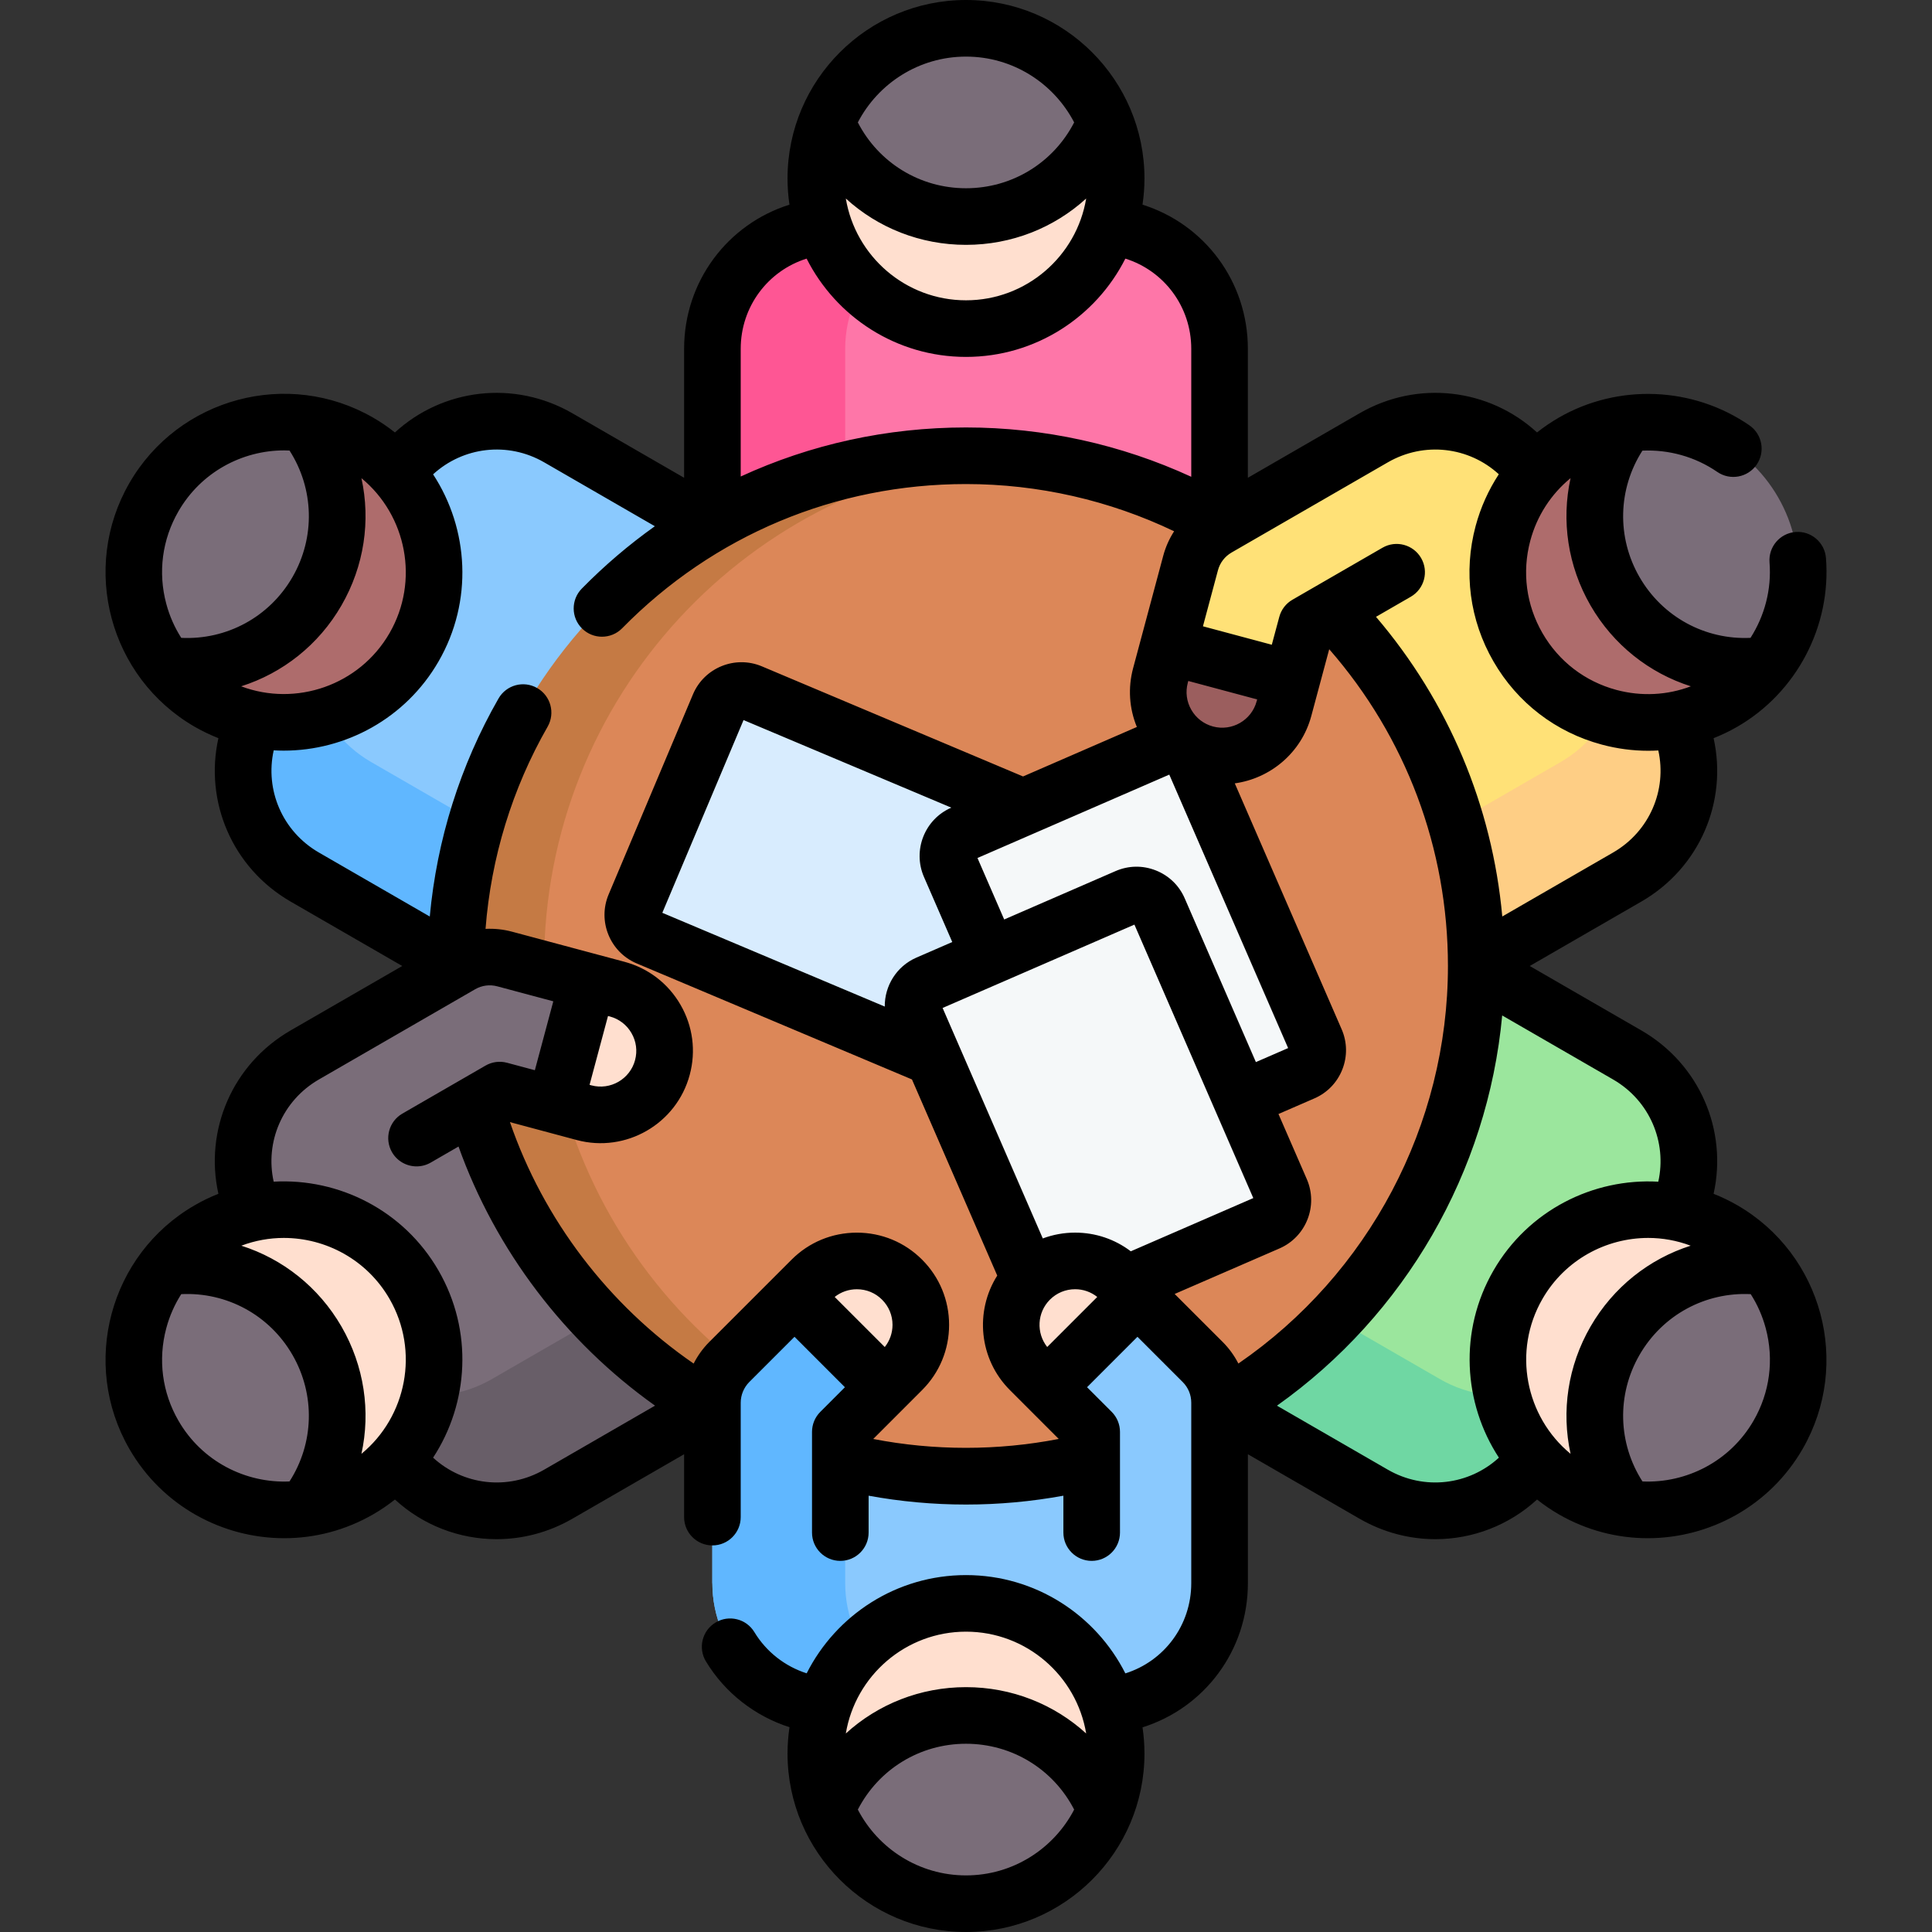 <svg width="64" height="64" viewBox="0 0 64 64" fill="none" xmlns="http://www.w3.org/2000/svg">
<rect x="0" y="0" width="64" height="64" fill="#333333" stroke="none"/>
<g clip-path="url(#clip0_3862_6556)">
<path d="M36.324 7.483H27.672C25.422 7.483 23.598 9.307 23.598 11.557V19.921H40.398V11.557C40.398 9.307 38.574 7.483 36.324 7.483Z" fill="#FE76A8"/>
<path d="M32.071 7.483C29.821 7.483 27.998 9.306 27.998 11.556V19.921H23.598V11.556C23.598 9.306 25.421 7.483 27.671 7.483H32.071Z" fill="#FE5694"/>
<path d="M36.971 5.911C36.971 8.659 34.745 10.886 31.997 10.886C29.25 10.886 27.023 8.659 27.023 5.911C27.023 5.255 27.151 4.629 27.382 4.055C29.406 4.884 29.906 4.427 31.997 4.427C34.088 4.427 34.312 5.027 36.612 4.055C36.843 4.629 36.971 5.255 36.971 5.911Z" fill="#FFDFCF"/>
<path d="M36.613 4.055C35.878 5.884 34.089 7.174 31.998 7.174C29.907 7.174 28.118 5.884 27.383 4.055C28.118 2.228 29.907 0.938 31.998 0.938C34.089 0.938 35.878 2.228 36.613 4.055Z" fill="#7A6D79"/>
<path d="M36.324 56.517H27.672C25.422 56.517 23.598 54.693 23.598 52.443V44.079H40.398V52.443C40.398 54.693 38.574 56.517 36.324 56.517Z" fill="#8AC9FE"/>
<path d="M32.071 56.517C29.821 56.517 27.998 54.694 27.998 52.444V44.079H23.598V52.444C23.598 54.694 25.421 56.517 27.671 56.517H32.071Z" fill="#60B7FF"/>
<path d="M36.971 58.089C36.971 55.341 34.745 53.114 31.997 53.114C29.25 53.114 27.023 55.341 27.023 58.089C27.023 58.745 27.151 59.371 27.382 59.945C29.406 59.116 29.906 59.573 31.997 59.573C34.088 59.573 34.312 58.973 36.612 59.945C36.843 59.371 36.971 58.745 36.971 58.089Z" fill="#FFDFCF"/>
<path d="M36.613 59.945C35.878 58.116 34.089 56.826 31.998 56.826C29.907 56.826 28.118 58.116 27.383 59.945C28.118 61.773 29.907 63.062 31.998 63.062C34.089 63.062 35.878 61.773 36.613 59.945Z" fill="#7A6D79"/>
<path d="M12.927 15.995L8.601 23.488C7.476 25.436 8.144 27.928 10.092 29.053L17.336 33.235L25.736 18.686L18.492 14.504C16.544 13.379 14.052 14.046 12.927 15.995Z" fill="#8AC9FE"/>
<path d="M10.801 19.677C9.676 21.626 10.344 24.117 12.292 25.242L19.537 29.425L17.337 33.235L10.092 29.053C8.144 27.928 7.476 25.436 8.601 23.488L10.801 19.677Z" fill="#60B7FF"/>
<path d="M11.89 14.648C14.27 16.022 15.085 19.064 13.712 21.443C12.338 23.823 9.296 24.637 6.916 23.263C6.348 22.935 5.87 22.511 5.488 22.024C7.218 20.686 7.073 20.025 8.118 18.214C9.164 16.402 9.795 16.509 10.103 14.031C10.716 14.117 11.322 14.32 11.89 14.648Z" fill="#AE6C6C"/>
<path d="M10.104 14.031C11.32 15.582 11.543 17.776 10.498 19.587C9.452 21.398 7.441 22.302 5.489 22.024C4.274 20.474 4.051 18.28 5.097 16.469C6.143 14.658 8.154 13.754 10.104 14.031Z" fill="#7A6D79"/>
<path d="M55.393 40.512L51.067 48.005C49.942 49.954 47.45 50.621 45.502 49.496L38.258 45.314L46.658 30.765L53.902 34.947C55.85 36.072 56.518 38.564 55.393 40.512Z" fill="#9BE69D"/>
<path d="M53.267 44.195C52.142 46.143 49.651 46.811 47.702 45.686L40.458 41.504L38.258 45.314L45.502 49.496C47.451 50.621 49.942 49.954 51.067 48.005L53.267 44.195Z" fill="#6FD7A3"/>
<path d="M57.076 40.737C54.696 39.363 51.654 40.178 50.28 42.557C48.907 44.936 49.723 47.978 52.102 49.352C52.67 49.68 53.276 49.883 53.889 49.969C54.182 47.802 54.828 47.597 55.874 45.786C56.92 43.975 56.512 43.482 58.504 41.976C58.123 41.489 57.644 41.065 57.076 40.737Z" fill="#FFDFCF"/>
<path d="M58.508 41.976C56.556 41.698 54.545 42.602 53.499 44.413C52.454 46.224 52.676 48.418 53.893 49.969C55.843 50.246 57.854 49.342 58.9 47.531C59.945 45.72 59.723 43.526 58.508 41.976Z" fill="#7A6D79"/>
<path d="M8.601 40.512L12.927 48.005C14.052 49.954 16.544 50.621 18.492 49.496L25.736 45.314L17.336 30.765L10.092 34.947C8.144 36.072 7.476 38.564 8.601 40.512Z" fill="#7A6D79"/>
<path d="M10.727 44.195C11.852 46.143 14.343 46.811 16.291 45.686L23.536 41.504L25.736 45.314L18.491 49.496C16.543 50.621 14.052 49.954 12.927 48.005L10.727 44.195Z" fill="#685E68"/>
<path d="M6.916 40.737C9.296 39.363 12.338 40.178 13.712 42.557C15.085 44.936 14.27 47.978 11.89 49.352C11.322 49.68 10.716 49.883 10.103 49.969C9.81 47.802 9.164 47.597 8.118 45.786C7.073 43.975 7.48 43.482 5.488 41.976C5.869 41.489 6.348 41.065 6.916 40.737Z" fill="#FFDFCF"/>
<path d="M5.489 41.976C7.44 41.698 9.452 42.602 10.498 44.413C11.543 46.224 11.32 48.418 10.104 49.969C8.154 50.246 6.142 49.342 5.097 47.531C4.051 45.72 4.274 43.526 5.489 41.976Z" fill="#7A6D79"/>
<path d="M51.067 15.995L55.393 23.488C56.518 25.436 55.85 27.928 53.902 29.053L46.658 33.235L38.258 18.686L45.502 14.504C47.45 13.379 49.942 14.046 51.067 15.995Z" fill="#FFE177"/>
<path d="M53.192 19.677C54.317 21.626 53.65 24.117 51.701 25.242L44.457 29.425L46.657 33.235L53.901 29.053C55.85 27.928 56.517 25.436 55.392 23.488L53.192 19.677Z" fill="#FECE85"/>
<path d="M52.102 14.648C49.723 16.022 48.907 19.064 50.28 21.443C51.654 23.823 54.696 24.637 57.076 23.263C57.644 22.935 58.123 22.511 58.504 22.024C56.774 20.686 56.92 20.025 55.874 18.214C54.828 16.402 54.197 16.509 53.889 14.031C53.276 14.117 52.67 14.32 52.102 14.648Z" fill="#AE6C6C"/>
<path d="M53.893 14.031C52.676 15.582 52.454 17.776 53.499 19.587C54.545 21.398 56.556 22.302 58.508 22.024C59.723 20.474 59.946 18.28 58.9 16.469C57.854 14.658 55.843 13.754 53.893 14.031Z" fill="#7A6D79"/>
<path d="M31.996 48.902C41.331 48.902 48.898 41.335 48.898 32C48.898 22.665 41.331 15.098 31.996 15.098C22.661 15.098 15.094 22.665 15.094 32C15.094 41.335 22.661 48.902 31.996 48.902Z" fill="#DC8758"/>
<path d="M34.648 27.933L31.854 34.56C31.681 34.97 31.209 35.162 30.799 34.99L21.454 31.05C21.044 30.877 20.852 30.405 21.024 29.995L23.819 23.367C23.991 22.957 24.464 22.765 24.873 22.938L34.219 26.878C34.629 27.05 34.821 27.523 34.648 27.933Z" fill="#D8ECFE"/>
<path d="M43.164 35.527L36.568 38.394C36.16 38.571 35.686 38.384 35.508 37.977L31.465 28.675C31.288 28.267 31.475 27.793 31.883 27.615L38.48 24.748C38.887 24.571 39.362 24.758 39.539 25.166L43.582 34.467C43.759 34.875 43.572 35.349 43.164 35.527Z" fill="#F5F8F9"/>
<path d="M42.008 40.495L35.412 43.362C35.004 43.539 34.529 43.352 34.352 42.944L30.309 33.642C30.132 33.235 30.319 32.76 30.727 32.583L37.323 29.716C37.731 29.539 38.206 29.726 38.383 30.133L42.426 39.435C42.603 39.843 42.416 40.317 42.008 40.495Z" fill="#F5F8F9"/>
<path d="M33.461 48.778C32.979 48.821 32.49 48.842 31.996 48.842C22.661 48.842 15.094 41.275 15.094 31.94C15.094 22.605 22.661 15.037 31.996 15.037C32.49 15.037 32.979 15.058 33.461 15.101C24.812 15.842 18.024 23.098 18.024 31.94C18.024 40.781 24.812 48.037 33.461 48.778Z" fill="#C57A44"/>
<path d="M34.684 45.953L36.164 47.433V52.443H40.4V46.466C40.4 45.961 40.199 45.476 39.841 45.118L37.68 42.957L35.55 43.861L34.684 45.953Z" fill="#8AC9FE"/>
<path d="M34.116 45.386L34.683 45.953L37.679 42.957L37.112 42.389C36.698 41.976 36.156 41.77 35.614 41.77C35.072 41.77 34.529 41.976 34.116 42.389C33.289 43.217 33.289 44.558 34.116 45.386Z" fill="#FFDFCF"/>
<path d="M47.621 18.172L43.282 20.677L42.792 22.506L41.121 23.226C40.819 24.356 39.124 23.981 39.427 22.851L38.699 21.409L39.439 18.649C39.569 18.161 39.889 17.745 40.326 17.492L45.503 14.504" fill="#FFE177"/>
<path d="M40.487 25.044C40.306 25.044 40.121 25.02 39.937 24.971C38.809 24.668 38.137 23.506 38.44 22.378L38.699 21.409L42.791 22.506L42.532 23.474C42.279 24.42 41.423 25.044 40.487 25.044Z" fill="#9B5E5E"/>
<path d="M12.212 38.616L16.551 36.111L18.378 36.6C18.378 36.6 20.395 36.157 20.698 35.028C21.001 33.897 19.476 32.508 19.476 32.508L16.716 31.768C16.228 31.637 15.708 31.706 15.27 31.959L10.094 34.947L12.212 38.616Z" fill="#7A6D79"/>
<path d="M22.014 34.812C22.014 34.993 21.99 35.178 21.941 35.362C21.638 36.491 20.476 37.162 19.348 36.86L18.379 36.601L19.476 32.508L20.444 32.767C21.39 33.021 22.014 33.876 22.014 34.812Z" fill="#FFDFCF"/>
<path d="M29.314 45.954L27.834 47.434V52.444H23.598V46.467C23.598 45.962 23.799 45.477 24.156 45.119L26.318 42.958L28.447 43.862L29.314 45.954Z" fill="#60B7FF"/>
<path d="M29.88 45.387L29.313 45.954L26.316 42.958L26.884 42.391C27.298 41.977 27.84 41.771 28.381 41.771C28.924 41.771 29.466 41.977 29.88 42.391C30.706 43.218 30.706 44.559 29.88 45.387Z" fill="#FFDFCF"/>
<path d="M57.549 39.924C57.293 39.777 57.031 39.651 56.765 39.546C57.232 37.451 56.309 35.253 54.373 34.135L50.675 32L54.373 29.865C56.31 28.747 57.232 26.549 56.765 24.453C57.032 24.347 57.295 24.222 57.548 24.076C59.514 22.942 60.667 20.746 60.487 18.483C60.446 17.967 59.992 17.581 59.478 17.623C58.962 17.664 58.577 18.116 58.618 18.632C58.689 19.524 58.455 20.4 57.988 21.13C56.488 21.2 55.075 20.439 54.312 19.118C53.549 17.797 53.597 16.192 54.407 14.928C55.274 14.889 56.149 15.125 56.887 15.633C57.313 15.927 57.897 15.819 58.191 15.393C58.484 14.967 58.377 14.383 57.95 14.089C56.08 12.801 53.603 12.701 51.637 13.835C51.383 13.982 51.142 14.146 50.916 14.325C49.335 12.874 46.971 12.574 45.036 13.691L41.346 15.822L41.337 15.827V11.556C41.337 9.321 39.895 7.423 37.847 6.78C37.889 6.496 37.912 6.207 37.912 5.912C37.912 2.652 35.26 0 32 0C28.74 0 26.088 2.652 26.088 5.912C26.088 6.207 26.11 6.496 26.152 6.78C24.104 7.423 22.662 9.321 22.662 11.556V15.827L18.964 13.692C17.028 12.574 14.663 12.874 13.082 14.326C12.858 14.148 12.618 13.983 12.363 13.836C9.54 12.206 5.917 13.177 4.287 16C2.657 18.823 3.628 22.446 6.451 24.076C6.706 24.223 6.969 24.347 7.235 24.453C6.768 26.548 7.69 28.747 9.626 29.865L13.325 32L9.626 34.135C7.69 35.253 6.768 37.451 7.235 39.546C6.968 39.651 6.706 39.777 6.451 39.925C3.628 41.554 2.657 45.177 4.287 48C5.381 49.895 7.372 50.955 9.417 50.955C10.419 50.955 11.434 50.7 12.363 50.164C12.618 50.016 12.858 49.852 13.083 49.674C14.015 50.53 15.219 50.987 16.449 50.987C17.303 50.987 18.17 50.767 18.964 50.308L22.662 48.173V50.256C22.662 50.774 23.082 51.194 23.6 51.194C24.118 51.194 24.537 50.774 24.537 50.256V46.67V46.466C24.537 46.212 24.641 45.962 24.82 45.782L26.319 44.283L27.989 45.954L27.173 46.771C26.997 46.947 26.899 47.185 26.899 47.434V50.769C26.899 51.286 27.318 51.706 27.836 51.706C28.354 51.706 28.774 51.286 28.774 50.769V49.547C29.832 49.741 30.912 49.84 32 49.84C33.085 49.84 34.165 49.741 35.226 49.547V50.768C35.226 51.286 35.646 51.706 36.164 51.706C36.681 51.706 37.101 51.286 37.101 50.768V47.433C37.101 47.185 37.002 46.946 36.827 46.77L36.01 45.953L37.68 44.283L39.179 45.782C39.362 45.965 39.462 46.208 39.462 46.466V52.443V52.444C39.462 53.843 38.56 55.031 37.279 55.433C36.305 53.504 34.305 52.177 32 52.177C29.696 52.177 27.697 53.502 26.722 55.431C26.007 55.202 25.385 54.72 24.99 54.066C24.722 53.623 24.145 53.481 23.702 53.749C23.259 54.017 23.117 54.593 23.385 55.036C24.016 56.081 25.011 56.85 26.153 57.216C26.111 57.501 26.088 57.792 26.088 58.088C26.088 61.348 28.74 64 32 64C35.26 64 37.912 61.348 37.912 58.088C37.912 57.794 37.889 57.504 37.848 57.22C39.895 56.577 41.338 54.679 41.338 52.444V48.173L45.036 50.309C45.83 50.767 46.696 50.987 47.551 50.987C48.78 50.987 49.984 50.53 50.917 49.674C51.142 49.852 51.382 50.017 51.637 50.164C52.566 50.7 53.581 50.955 54.583 50.955C56.628 50.955 58.619 49.895 59.713 48C61.343 45.177 60.372 41.554 57.549 39.924ZM32 54.051C33.999 54.051 35.663 55.513 35.981 57.424C34.917 56.454 33.512 55.889 32 55.889C30.488 55.889 29.082 56.454 28.019 57.424C28.337 55.513 30 54.051 32 54.051ZM32 62.125C30.443 62.125 29.09 61.239 28.417 59.945C29.106 58.609 30.472 57.764 32 57.764C33.527 57.764 34.894 58.609 35.583 59.945C34.909 61.239 33.557 62.125 32 62.125ZM52.027 15.839C51.718 17.246 51.932 18.746 52.688 20.056C53.445 21.366 54.639 22.299 56.012 22.735C55.228 23.031 54.374 23.076 53.548 22.855C52.506 22.576 51.636 21.908 51.097 20.974C50.557 20.04 50.414 18.952 50.693 17.911C50.914 17.086 51.38 16.37 52.027 15.839ZM49.65 15.71C49.309 16.231 49.048 16.807 48.882 17.425C48.473 18.951 48.683 20.544 49.473 21.911C50.262 23.279 51.537 24.258 53.063 24.666C53.572 24.803 54.089 24.87 54.602 24.87C54.713 24.87 54.824 24.866 54.934 24.86C55.224 26.169 54.646 27.542 53.436 28.241L49.765 30.36C49.431 26.691 47.981 23.245 45.582 20.433L46.734 19.768C47.182 19.509 47.336 18.936 47.077 18.487C46.818 18.039 46.245 17.885 45.797 18.144L42.815 19.866C42.599 19.99 42.442 20.195 42.378 20.435L42.13 21.358L39.849 20.747L40.346 18.892C40.412 18.642 40.573 18.434 40.796 18.304L45.973 15.316C45.973 15.316 45.973 15.316 45.973 15.316C47.184 14.617 48.661 14.804 49.65 15.71ZM34.78 43.053C35.003 42.83 35.299 42.707 35.615 42.707C35.885 42.707 36.14 42.798 36.348 42.963L34.69 44.621C34.323 44.158 34.352 43.481 34.78 43.053ZM37.459 41.451C36.931 41.05 36.29 40.832 35.615 40.832C35.615 40.832 35.615 40.832 35.615 40.832C35.243 40.832 34.882 40.899 34.544 41.025L31.225 33.39L37.579 30.629L41.517 39.688L37.459 41.451ZM30.355 31.723C29.695 32.011 29.302 32.663 29.309 33.344L21.94 30.238L24.631 23.853L31.513 26.754L31.51 26.756C30.63 27.139 30.225 28.168 30.607 29.049L31.545 31.206L30.355 31.723ZM39.247 29.763C39.063 29.335 38.722 29.005 38.289 28.834C37.855 28.662 37.381 28.67 36.954 28.856L33.265 30.459L32.38 28.422L38.734 25.66L42.671 34.719L41.603 35.183L39.247 29.763ZM40.182 24.066C39.878 23.984 39.623 23.789 39.465 23.515C39.307 23.242 39.265 22.924 39.347 22.619L39.363 22.558L41.645 23.169L41.628 23.231C41.46 23.86 40.811 24.234 40.182 24.066ZM32 1.875C33.557 1.875 34.909 2.761 35.583 4.055C34.894 5.391 33.527 6.236 32 6.236C30.473 6.236 29.106 5.391 28.417 4.055C29.09 2.761 30.443 1.875 32 1.875ZM35.981 6.576C35.663 8.487 33.999 9.948 32 9.948C30 9.948 28.337 8.487 28.019 6.576C29.082 7.546 30.488 8.111 32 8.111C33.512 8.111 34.917 7.546 35.981 6.576ZM26.72 8.567C27.695 10.496 29.695 11.823 32 11.823C34.305 11.823 36.305 10.496 37.279 8.567C38.56 8.969 39.462 10.157 39.462 11.556V15.794C37.134 14.722 34.586 14.16 32 14.16C29.378 14.16 26.846 14.721 24.537 15.785V11.556C24.537 10.157 25.439 8.97 26.72 8.567ZM12.903 20.974C11.902 22.707 9.802 23.417 7.988 22.735C9.361 22.299 10.555 21.366 11.311 20.056C12.067 18.746 12.281 17.247 11.973 15.84C13.469 17.071 13.902 19.243 12.903 20.974ZM5.911 16.938C6.658 15.644 8.017 14.92 9.414 14.92C9.473 14.92 9.532 14.923 9.591 14.925C10.403 16.19 10.451 17.796 9.688 19.118C8.924 20.442 7.507 21.203 6.004 21.13C5.785 20.786 5.616 20.407 5.508 20.001C5.228 18.959 5.372 17.871 5.911 16.938ZM5.911 47.062C5.372 46.129 5.229 45.041 5.508 43.999C5.616 43.593 5.785 43.214 6.004 42.87C7.507 42.797 8.924 43.558 9.688 44.882C10.451 46.205 10.403 47.811 9.59 49.075C8.133 49.139 6.689 48.411 5.911 47.062ZM11.973 48.16C12.281 46.753 12.068 45.254 11.312 43.944C10.556 42.636 9.365 41.701 7.994 41.265C8.452 41.093 8.928 41.008 9.4 41.008C10.796 41.008 12.156 41.732 12.903 43.026C13.902 44.757 13.469 46.929 11.973 48.16ZM18.026 48.685C16.814 49.384 15.336 49.195 14.347 48.287C15.53 46.479 15.679 44.084 14.526 42.088C13.374 40.092 11.225 39.023 9.066 39.144C8.774 37.834 9.352 36.459 10.564 35.759L10.564 35.759L15.74 32.77C15.964 32.641 16.225 32.607 16.475 32.674L18.329 33.17L17.718 35.452L16.795 35.205C16.555 35.141 16.299 35.174 16.084 35.299L13.33 36.889C12.881 37.148 12.728 37.721 12.986 38.169C13.16 38.47 13.475 38.638 13.799 38.638C13.958 38.638 14.119 38.598 14.267 38.513L15.189 37.98C16.418 41.418 18.716 44.444 21.699 46.564L18.026 48.685ZM20.202 33.672C20.507 33.754 20.762 33.95 20.919 34.223C21.077 34.496 21.119 34.814 21.037 35.119C20.869 35.748 20.22 36.122 19.591 35.954L19.53 35.937L20.141 33.656L20.202 33.672ZM29.309 44.622L27.65 42.963C27.858 42.798 28.114 42.708 28.385 42.708C28.701 42.708 28.997 42.83 29.219 43.053C29.443 43.276 29.566 43.573 29.566 43.888C29.565 44.158 29.475 44.414 29.309 44.622ZM28.927 47.668L30.545 46.049C31.123 45.472 31.44 44.704 31.44 43.888C31.44 43.072 31.122 42.304 30.546 41.728C29.97 41.151 29.203 40.833 28.385 40.833C27.568 40.833 26.8 41.15 26.223 41.727L23.493 44.457C23.284 44.667 23.111 44.909 22.978 45.17C20.16 43.231 18.001 40.398 16.893 37.172L19.106 37.765C20.733 38.201 22.412 37.232 22.848 35.605C23.06 34.816 22.952 33.993 22.543 33.285C22.135 32.578 21.476 32.073 20.688 31.861L16.96 30.863C16.67 30.785 16.376 30.756 16.084 30.77C16.266 28.413 16.967 26.119 18.141 24.072C18.398 23.622 18.243 23.049 17.794 22.792C17.345 22.534 16.772 22.689 16.514 23.139C15.245 25.351 14.471 27.82 14.237 30.361L10.564 28.241C9.352 27.541 8.775 26.166 9.067 24.856C9.177 24.862 9.287 24.866 9.397 24.866C11.441 24.866 13.433 23.806 14.527 21.912C15.679 19.916 15.53 17.521 14.347 15.713C15.336 14.805 16.815 14.616 18.026 15.315L21.693 17.432C20.836 18.042 20.026 18.731 19.273 19.498C18.91 19.867 18.915 20.461 19.284 20.823C19.467 21.003 19.704 21.092 19.941 21.092C20.184 21.092 20.426 20.999 20.61 20.812C23.637 17.731 27.683 16.035 32 16.035C34.395 16.035 36.753 16.574 38.894 17.599C38.735 17.845 38.613 18.116 38.535 18.406L37.536 22.134C37.361 22.788 37.406 23.466 37.66 24.082L33.89 25.721L25.237 22.073C24.352 21.701 23.328 22.117 22.955 23.002L20.161 29.631C19.789 30.515 20.205 31.539 21.09 31.914L30.21 35.758L33.035 42.255C32.287 43.435 32.426 45.02 33.454 46.048L35.072 47.667C33.05 48.06 30.938 48.059 28.927 47.668ZM38.912 42.864L42.387 41.355C43.268 40.971 43.673 39.942 43.29 39.061L42.351 36.903L43.538 36.387C43.966 36.202 44.295 35.861 44.466 35.428C44.637 34.994 44.629 34.52 44.443 34.094L40.904 25.95C42.084 25.786 43.112 24.937 43.439 23.716L44.032 21.506C46.574 24.417 47.965 28.11 47.965 32C47.965 37.274 45.334 42.208 41.023 45.169C40.89 44.909 40.717 44.669 40.505 44.456L38.912 42.864ZM45.973 48.685L42.301 46.565C46.545 43.556 49.282 38.816 49.762 33.638L53.436 35.759C54.648 36.459 55.225 37.834 54.933 39.145C52.775 39.024 50.626 40.092 49.473 42.088C48.321 44.084 48.47 46.479 49.653 48.287C48.664 49.195 47.185 49.384 45.973 48.685ZM51.097 43.026C51.844 41.732 53.203 41.008 54.6 41.008C55.072 41.008 55.548 41.093 56.006 41.265C54.635 41.701 53.444 42.636 52.688 43.944C51.932 45.254 51.719 46.753 52.027 48.16C50.531 46.929 50.097 44.757 51.097 43.026ZM58.089 47.062C57.31 48.411 55.866 49.139 54.409 49.075C53.597 47.811 53.548 46.205 54.312 44.882C55.076 43.558 56.493 42.797 57.995 42.87C58.215 43.214 58.383 43.593 58.492 43.999C58.771 45.041 58.628 46.129 58.089 47.062Z" fill="black"/>
</g>
<defs>
<clipPath id="clip0_3862_6556">
<rect width="64" height="64" fill="white"/>
</clipPath>
</defs>
</svg>
